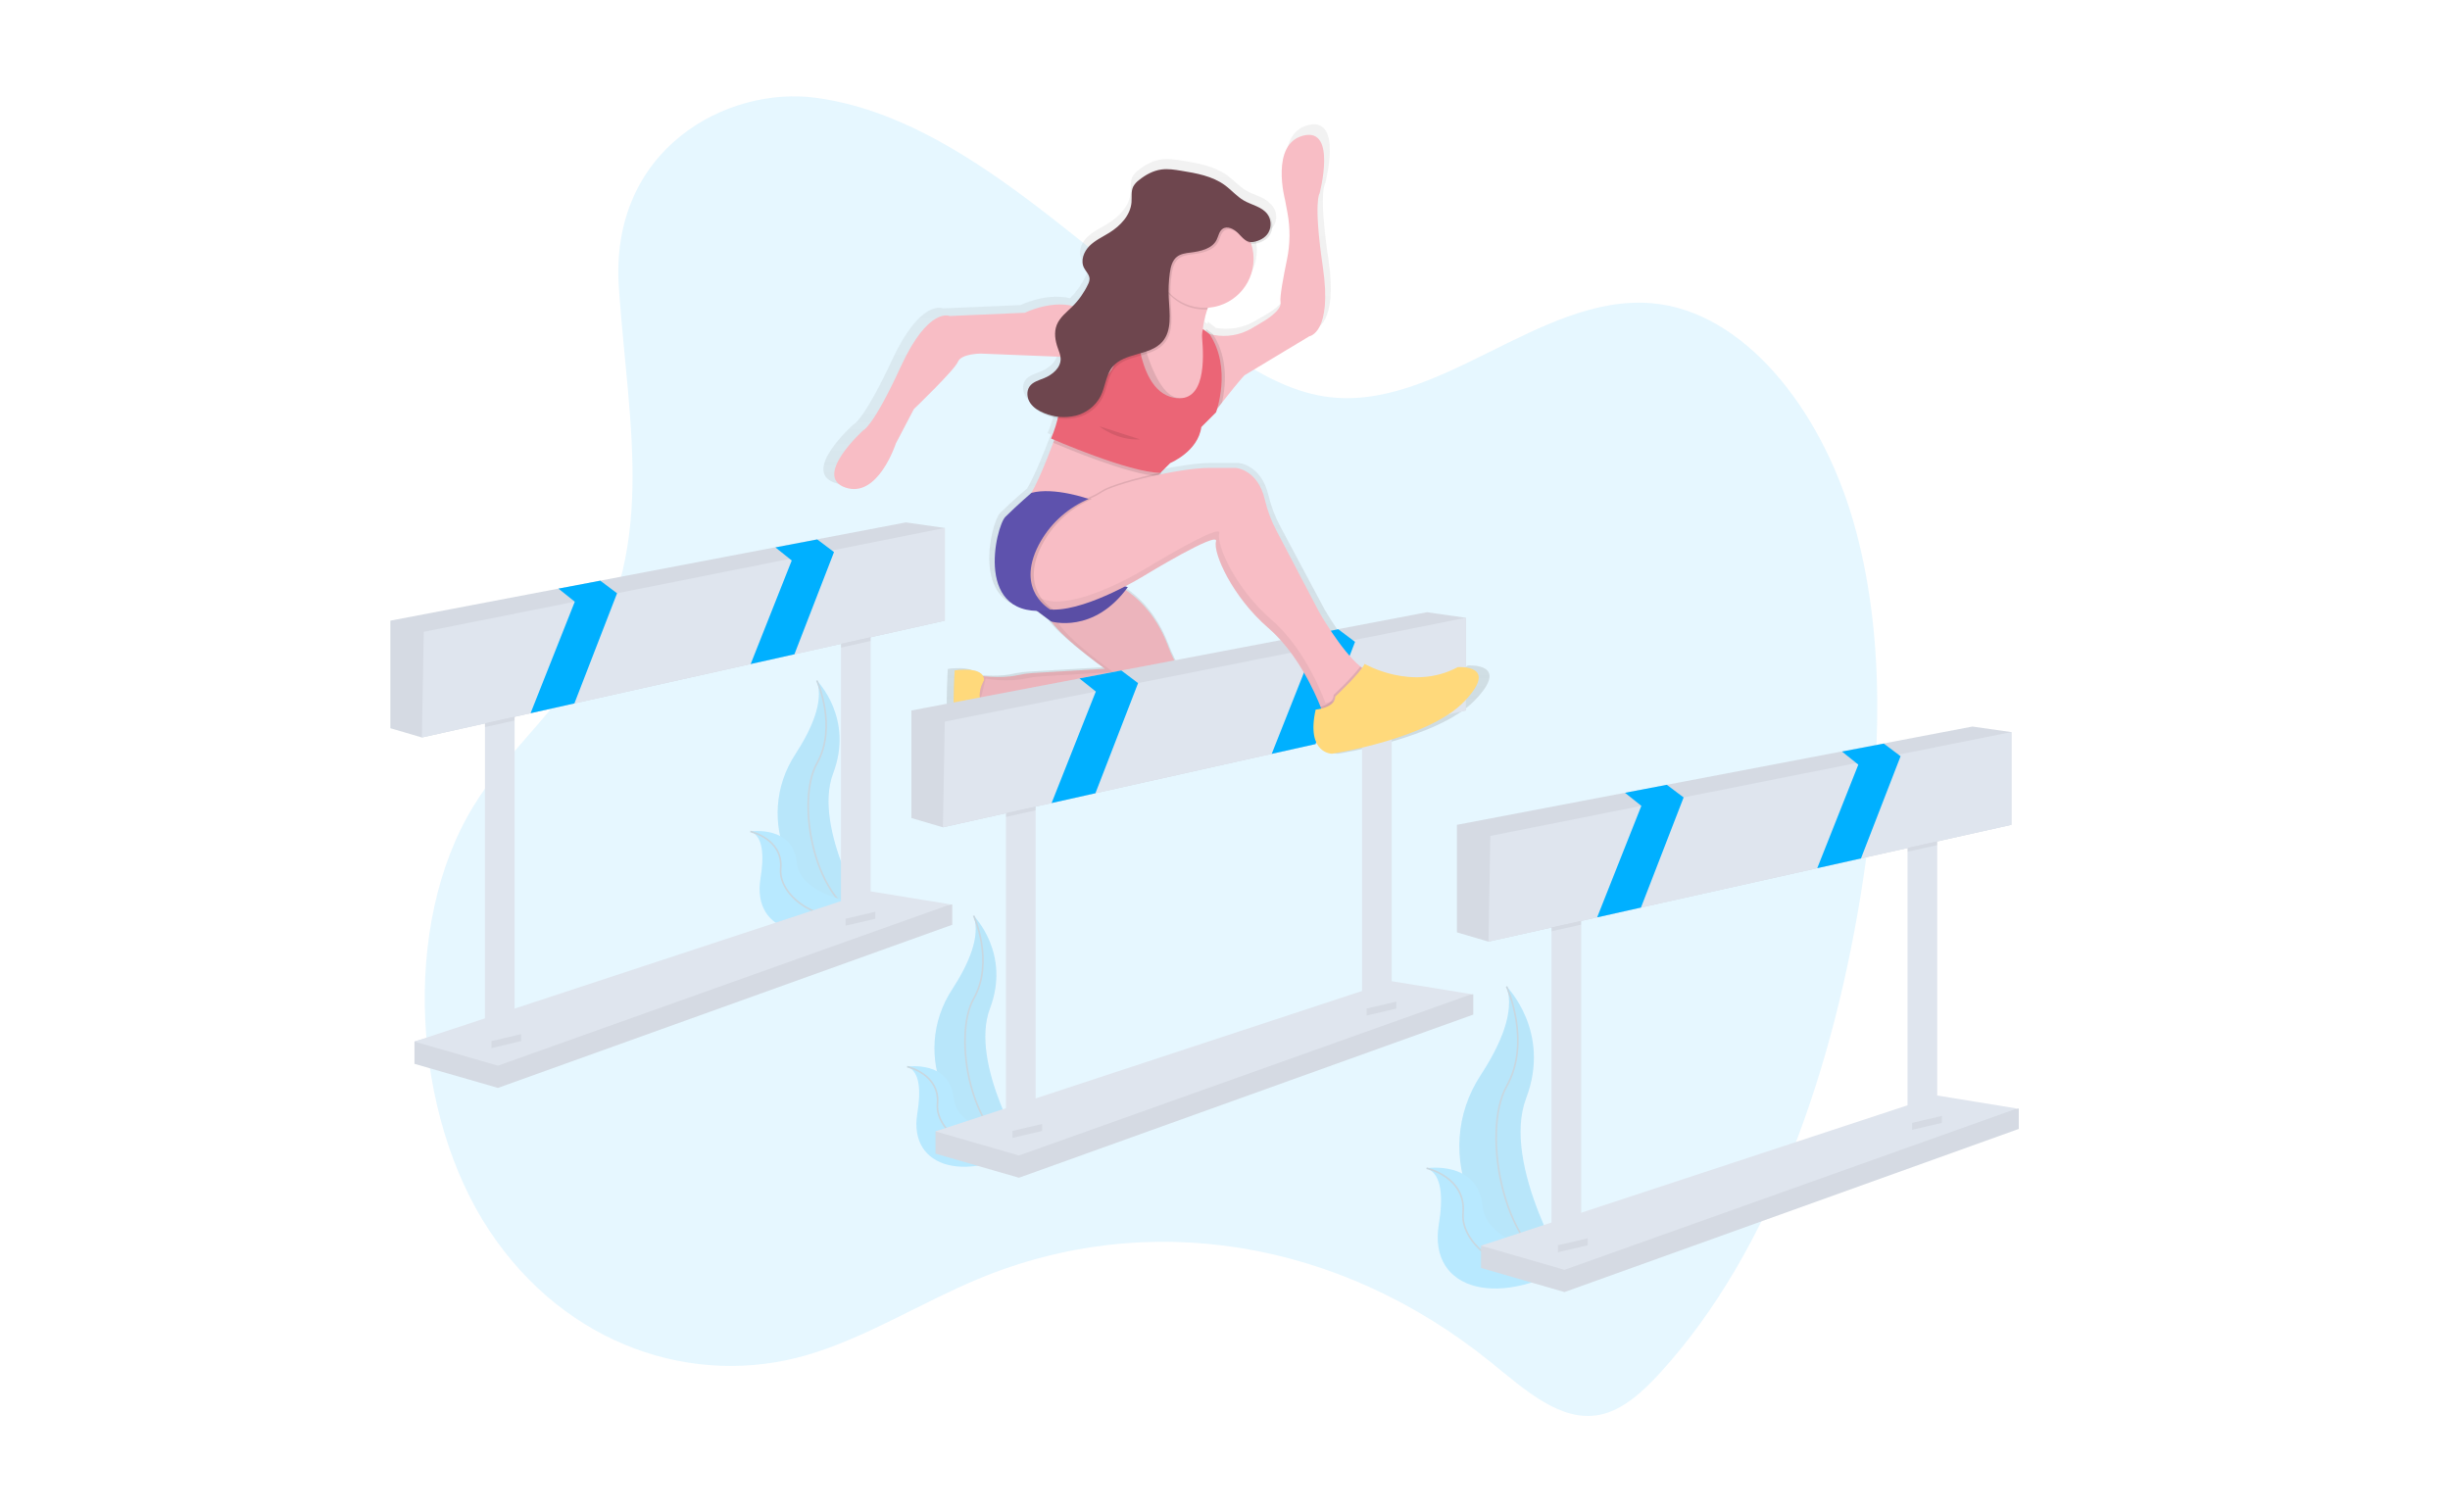 <?xml version="1.0" encoding="UTF-8"?>
<svg width="1500px" height="926px" viewBox="0 0 1500 926" version="1.1" xmlns="http://www.w3.org/2000/svg" xmlns:xlink="http://www.w3.org/1999/xlink">
    <title>comfortable-being-uncomfortable</title>
    <defs>
        <linearGradient x1="50.005%" y1="99.996%" x2="50.005%" y2="-0.01%" id="linearGradient-1">
            <stop stop-color="#808080" stop-opacity="0.25" offset="0%"></stop>
            <stop stop-color="#808080" stop-opacity="0.12" offset="54%"></stop>
            <stop stop-color="#808080" stop-opacity="0.1" offset="100%"></stop>
        </linearGradient>
    </defs>
    <g id="comfortable-being-uncomfortable" stroke="none" stroke-width="1" fill="none" fill-rule="evenodd">
        <g id="cover" transform="translate(239, 59)">
            <path d="M260.64,0.9 C353.64,13.63 429.15,102.15 512.94,157.39 C531.61,169.7 551.18,180.54 571.87,183.75 C640.41,194.39 703.61,120.66 772.47,126.68 C828.28,131.56 875.61,190.68 895.69,260.22 C915.77,329.76 912.69,407.54 901.54,480.54 C884.08,594.54 845.4,706.69 778.07,780.84 C766.96,793.08 754.55,804.53 740.28,807.31 C716.5,812 694.45,791.85 673.87,775.19 C580.99,699.97 463.57,680.87 359.87,724.11 C324.75,738.75 291.16,760.11 255.22,770.65 C186.01,790.91 107.69,765.31 60.7,694.65 C13.71,623.99 6.07,507.85 50.84,434.65 C69.53,404.1 95.29,382.53 114.91,353.05 C164.21,279.05 146.01,204.23 139.91,117.45 C133.9,31.94 206.31,-6.53 260.64,0.9 Z" id="Path" fill="#00B0FF" fill-rule="nonzero" opacity="0.1"></path>
            <g id="Group" opacity="0.2" transform="translate(634, 545)">
                <path d="M49.38,0 C49.38,0 76.89,27.51 61.38,68.33 C45.87,109.15 88,177.03 88,177.03 L86.71,176.82 C30.21,166.82 2.14,102.23 33.56,54.23 C45.22,36.42 54.81,15.48 49.38,0 Z" id="Path" fill="#00B0FF" fill-rule="nonzero"></path>
                <path d="M49.38,0.5 C49.38,0.5 76.89,28.01 61.38,68.83 C45.87,109.65 88,177.53 88,177.53 L86.71,177.32 C30.21,167.32 2.14,102.73 33.56,54.73 C45.22,36.87 54.81,15.94 49.38,0.5 Z" id="Path" fill="#000000" fill-rule="nonzero" opacity="0.1"></path>
                <path d="M49.38,0 C49.38,0 64.91,33.72 49.38,61.23 C33.85,88.74 46.72,165.94 87.98,177.03" id="Path" stroke="#535461"></path>
                <path d="M0.39,111.3 C0.39,111.3 31.78,106.3 34.64,134.43 C37.5,162.56 95,166.43 95,166.43 L93.92,167.15 C46.44,198.32 1.06,187 7.92,145.62 C10.45,130.27 10.24,114.81 0.39,111.3 Z" id="Path" fill="#00B0FF" fill-rule="nonzero"></path>
                <path d="M0.39,111.3 C0.39,111.3 24.76,116.65 22.75,138.8 C20.74,160.95 58.93,187.51 95,166.46" id="Path" stroke="#535461"></path>
            </g>
            <g id="Group" opacity="0.2" transform="translate(316, 501)">
                <path d="M41.1,0.68 C41.1,0.68 63.96,23.54 51.1,57.45 C38.24,91.36 73.22,147.77 73.22,147.77 L72.15,147.59 C25.21,139.3 1.88,85.59 27.98,45.73 C37.64,30.9 45.61,13.51 41.1,0.68 Z" id="Path" fill="#00B0FF" fill-rule="nonzero"></path>
                <path d="M41.1,1.06 C41.1,1.06 63.96,23.92 51.1,57.83 C38.24,91.74 73.22,148.15 73.22,148.15 L72.1,148 C25.16,139.71 1.83,86 27.93,46.14 C37.64,31.28 45.61,13.89 41.1,1.06 Z" id="Path" fill="#000000" fill-rule="nonzero" opacity="0.1"></path>
                <path d="M41.1,0.68 C41.1,0.68 54,28.68 41.1,51.55 C28.2,74.42 38.89,138.55 73.17,147.77" id="Path" stroke="#535461"></path>
                <path d="M0.39,93.13 C0.39,93.13 26.5,89 28.85,112.35 C31.2,135.7 79,139 79,139 L78.1,139.6 C38.65,165.5 0.94,156.1 6.63,121.71 C8.74,108.88 8.57,96 0.39,93.13 Z" id="Path" fill="#00B0FF" fill-rule="nonzero"></path>
                <path d="M0.39,93.13 C0.39,93.13 20.63,97.57 18.97,115.98 C17.31,134.39 49.03,156.46 78.97,138.98" id="Path" stroke="#535461"></path>
            </g>
            <g id="Group" opacity="0.2" transform="translate(220, 357)">
                <path d="M41.1,0.68 C41.1,0.68 63.96,23.54 51.1,57.45 C38.24,91.36 73.22,147.77 73.22,147.77 L72.15,147.59 C25.21,139.3 1.88,85.59 27.98,45.73 C37.64,30.9 45.61,13.51 41.1,0.68 Z" id="Path" fill="#00B0FF" fill-rule="nonzero"></path>
                <path d="M41.1,1.06 C41.1,1.06 63.96,23.92 51.1,57.83 C38.24,91.74 73.22,148.15 73.22,148.15 L72.1,148 C25.16,139.71 1.83,86 27.93,46.14 C37.64,31.28 45.61,13.89 41.1,1.06 Z" id="Path" fill="#000000" fill-rule="nonzero" opacity="0.1"></path>
                <path d="M41.1,0.68 C41.1,0.68 54,28.68 41.1,51.55 C28.2,74.42 38.89,138.55 73.17,147.77" id="Path" stroke="#535461"></path>
                <path d="M0.39,93.13 C0.39,93.13 26.5,89 28.85,112.35 C31.2,135.7 79,139 79,139 L78.1,139.6 C38.65,165.5 0.94,156.1 6.63,121.71 C8.74,108.88 8.57,96 0.39,93.13 Z" id="Path" fill="#00B0FF" fill-rule="nonzero"></path>
                <path d="M0.39,93.13 C0.39,93.13 20.63,97.57 18.97,115.98 C17.31,134.39 49.03,156.46 78.97,138.98" id="Path" stroke="#535461"></path>
            </g>
            <polygon id="Path" fill="#DFE5EE" fill-rule="nonzero" points="14.76 592.38 14.76 578.75 294.05 500.42 344 494.74 344 507.23 65.85 607.13"></polygon>
            <polygon id="Path" fill="#000000" fill-rule="nonzero" opacity="0.05" points="14.76 592.38 14.76 578.75 294.05 500.42 344 494.74 344 507.23 65.85 607.13"></polygon>
            <polygon id="Path" fill="#DFE5EE" fill-rule="nonzero" points="14.76 578.75 294.05 486.79 342.87 494.74 65.85 593.51"></polygon>
            <rect id="Rectangle" fill="#DFE5EE" fill-rule="nonzero" x="57.9" y="370.99" width="18.17" height="211.17"></rect>
            <rect id="Rectangle" fill="#DFE5EE" fill-rule="nonzero" x="275.88" y="322.17" width="18.17" height="185.06"></rect>
            <polygon id="Path" fill="#DFE5EE" fill-rule="nonzero" points="339.46 264.27 339.46 321.04 112.67 371.7 85.84 377.7 19.3 392.56 0 386.88 0 321.04 102.91 301.42 128.52 296.54 315.62 260.87"></polygon>
            <polygon id="Path" fill="#000000" fill-rule="nonzero" opacity="0.05" points="339.46 264.27 339.46 321.04 112.67 371.7 85.84 377.7 19.3 392.56 0 386.88 0 321.04 102.91 301.42 128.52 296.54 315.62 260.87"></polygon>
            <polygon id="Path" fill="#000000" fill-rule="nonzero" opacity="0.05" points="76.07 370.99 76.07 382.15 57.9 386.21 57.9 370.99"></polygon>
            <polygon id="Path" fill="#000000" fill-rule="nonzero" opacity="0.05" points="294.05 322.17 294.05 333.46 275.88 337.51 275.88 322.17"></polygon>
            <polygon id="Path" fill="#DFE5EE" fill-rule="nonzero" points="339.46 264.27 339.46 321.04 247.38 341.61 220.6 347.59 112.67 371.7 85.84 377.7 19.3 392.56 20.44 327.85 112.91 309.42 138.78 304.27 138.79 304.27 244.5 283.2 270.32 278.05"></polygon>
            <polygon id="Path" fill="#00B0FF" fill-rule="nonzero" points="138.79 304.27 112.67 371.7 85.84 377.7 112.91 309.42 102.91 301.42 128.52 296.54 138.78 304.27"></polygon>
            <polygon id="Path" fill="#00B0FF" fill-rule="nonzero" points="271.62 279.03 247.38 341.61 220.6 347.59 245.74 284.18 244.5 283.2 235.74 276.18 261.35 271.3 270.32 278.05 271.61 279.03"></polygon>
            <polygon id="Path" fill="#000000" fill-rule="nonzero" opacity="0.05" points="61.88 578.47 80.04 574.21 80.04 578.47 61.88 582.73"></polygon>
            <polygon id="Path" fill="#000000" fill-rule="nonzero" opacity="0.05" points="278.72 503.54 296.88 499.28 296.88 503.54 278.72 507.8"></polygon>
            <path d="M659.73,348.51 C630.78,363.76 600.81,346.51 600.81,346.51 C600.34,347.391 599.802,348.233 599.2,349.03 C598.83,348.75 598.45,348.46 598.07,348.15 C585.63,337.98 571.86,313.97 571.86,313.97 L545.03,263.66 C541.743,257.614 539.265,251.162 537.66,244.47 C533.24,225.29 519.13,224.47 519.13,224.47 L502.6,224.47 C494.6,224.47 483.04,226.15 471.6,228.47 C471.904,228.158 472.103,227.76 472.17,227.33 L471.62,227.44 L477.76,221.44 C477.76,221.44 495.33,214.32 497.4,199.07 L506.7,189.92 C506.7,189.92 507,189.12 507.42,187.71 L510.51,183.82 C523.97,166.97 524.94,166.69 524.94,166.69 L565.75,142.54 C565.75,142.54 580.4,140.46 574.29,99.49 C568.18,58.52 572.29,53.49 572.29,53.49 C572.29,53.49 583.39,12.44 562.11,17.55 C540.83,22.66 550.45,57.75 550.45,57.75 L551.93,65.5 C553.785,75.206 553.683,85.184 551.63,94.85 C549.42,105.3 546.95,118.21 547.57,121.29 C548.66,126.66 536.37,133.46 536.37,133.46 L529.42,137.52 C522.062,141.815 513.396,143.293 505.03,141.68 L504.66,141.12 L500.5,138 C500.376,138.427 500.276,138.861 500.2,139.3 L498.5,138 L498.5,138.1 C498.5,137.74 498.5,137.4 498.58,137.02 C499.068,133.174 499.97,129.392 501.27,125.74 C501.38,125.4 501.52,125.04 501.64,124.74 C517.772,123.762 530.388,110.451 530.5,94.29 C530.501,91.082 529.988,87.895 528.98,84.85 C529.767,84.996 530.573,84.996 531.36,84.85 C535.1,84.25 539.07,82.33 541.01,79.02 C543.106,75.305 542.796,70.7 540.22,67.3 C539.743,66.692 539.207,66.133 538.62,65.63 C535.07,61.63 529.13,60.63 524.41,57.94 C519.92,55.41 516.51,51.37 512.33,48.36 C504.43,42.65 494.33,40.93 484.69,39.36 C480.55,38.69 476.34,38.02 472.18,38.57 C466.92,39.27 462.08,41.9 457.96,45.19 C456.499,46.24 455.276,47.586 454.37,49.14 C452.84,52.14 453.51,55.66 453.24,58.98 C452.58,67.06 446.24,73.64 439.24,77.93 C434.94,80.56 430.24,82.66 426.63,86.19 C423.02,89.72 420.89,95.29 423.14,99.75 C424.33,102.11 426.68,104.08 426.7,106.75 C426.622,107.924 426.28,109.066 425.7,110.09 C423.298,115.105 420.054,119.671 416.11,123.59 C401.51,120.07 385.75,127.81 385.75,127.81 L338.2,129.81 C338.2,129.81 324.76,123.71 307.2,161.33 C289.64,198.95 283.42,200.99 283.42,200.99 C283.42,200.99 251.42,229.46 272.05,236.58 C292.68,243.7 304.05,209.12 304.05,209.12 L315.5,187.84 C315.5,187.84 341.34,163.43 343.41,158.35 C345.48,153.27 357.88,153.27 357.88,153.27 L408.29,155.27 C408.356,155.677 408.396,156.088 408.41,156.5 C408.53,162.14 403.24,166.5 397.92,168.59 C394.56,169.93 390.72,170.94 388.67,173.88 C386.62,176.82 387.11,181.09 389.17,184.09 C389.798,184.986 390.534,185.802 391.36,186.52 C393.522,188.749 396.162,190.459 399.08,191.52 C401.5,192.484 404.018,193.182 406.59,193.6 C405.544,197.916 404.122,202.132 402.34,206.2 L404.34,207.06 L403.68,208.82 C400.86,216.31 395.05,231.09 389.91,240.03 C389.86,240.03 380.57,247.91 373.36,255.03 C367.85,260.45 354.57,312.63 393.43,313.57 L402.3,320.11 L402.48,320.11 C410.37,331.25 436.42,349.55 436.42,349.55 L390.35,352.27 C388.052,352.41 385.765,352.687 383.5,353.1 C382.747,353.233 381.993,353.383 381.24,353.55 C373.12,355.33 364.13,354.7 359.31,354.13 C356.12,348.13 341.31,350.57 341.31,350.57 C341.31,350.57 339.24,381.08 342.31,398.36 C345.38,415.64 356.78,404.46 356.78,404.46 C354.71,389.21 371.78,377.99 371.78,377.99 L371.78,377.99 C373.95,376.9 376.52,375.58 379.54,373.99 C389.12,368.85 434.69,376.71 448.78,379.31 C451.882,379.888 455.035,380.156 458.19,380.11 C498.58,379.45 488.09,359.75 488.09,359.75 L479.96,343.75 C478.626,341.09 477.438,338.359 476.4,335.57 C469.22,316.57 458.06,306.11 449.51,300.51 C449.97,299.93 450.43,299.35 450.88,298.74 C450.88,298.74 450.2,298.58 449.17,298.27 C456.39,294.58 461.17,291.63 461.17,291.63 C461.17,291.63 508.72,263.16 506.66,270.28 C504.6,277.4 517,304.85 539.74,324.17 C540.4,324.73 541.04,325.3 541.68,325.88 L542.3,326.45 L543.57,327.65 L544.26,328.32 L545.44,329.5 L546.1,330.18 L547.35,331.52 L547.85,332.06 C548.417,332.687 548.977,333.32 549.53,333.96 L549.89,334.39 C550.317,334.897 550.74,335.403 551.16,335.91 L551.73,336.62 L552.73,337.9 L553.31,338.65 L554.31,339.96 L554.83,340.65 L555.99,342.26 L556.27,342.64 C556.743,343.307 557.207,343.973 557.66,344.64 L558,345.15 L559,346.66 L559.42,347.31 L560.31,348.71 L560.7,349.33 L561.63,350.86 L561.9,351.3 C562.707,352.633 563.473,353.967 564.2,355.3 L564.32,355.52 L565.27,357.24 L565.42,357.52 L566.33,359.24 L566.39,359.36 C568.953,364.254 571.247,369.285 573.26,374.43 C572.098,374.71 570.919,374.91 569.73,375.03 C563.53,402.49 580.07,402.49 580.07,402.49 C580.07,402.49 641.07,393.34 663.81,369.95 C686.55,346.56 659.73,348.51 659.73,348.51 Z" id="Path" fill="url(#linearGradient-1)" fill-rule="nonzero"></path>
            <path d="M438.5,296.5 C438.5,296.5 463.64,303.02 476.18,336.72 C477.187,339.446 478.338,342.117 479.63,344.72 L487.5,360.5 C487.5,360.5 497.65,379.87 458.58,380.5 C455.528,380.544 452.479,380.279 449.48,379.71 C435.85,377.16 391.77,369.43 382.48,374.48 C377.288,377.421 371.948,380.091 366.48,382.48 L355.48,370.48 L359.48,354.48 C359.48,354.48 372.69,356.96 384.1,354.41 C386.998,353.756 389.944,353.335 392.91,353.15 L437.5,350.5 C437.5,350.5 402.5,325.5 402.5,316.5 C402.5,307.5 438.5,296.5 438.5,296.5 Z" id="Path" fill="#F8BDC5" fill-rule="nonzero"></path>
            <path d="M363.5,357.5 C363.5,357.5 352.5,375.44 374.99,378.5 C374.99,378.5 358.5,389.5 360.5,404.5 C360.5,404.5 349.5,415.5 346.5,398.5 C343.5,381.5 345.5,351.5 345.5,351.5 C345.5,351.5 363.5,348.5 363.5,357.5 Z" id="Path" fill="#000000" fill-rule="nonzero" opacity="0.05"></path>
            <path d="M438.5,296.5 C438.5,296.5 463.64,303.02 476.18,336.72 C477.187,339.446 478.338,342.117 479.63,344.72 L487.5,360.5 C487.5,360.5 497.65,379.87 458.58,380.5 C455.528,380.544 452.479,380.279 449.48,379.71 C435.85,377.16 391.77,369.43 382.48,374.48 C377.288,377.421 371.948,380.091 366.48,382.48 L355.48,370.48 L359.48,354.48 C359.48,354.48 372.69,356.96 384.1,354.41 C386.998,353.756 389.944,353.335 392.91,353.15 L437.5,350.5 C437.5,350.5 402.5,325.5 402.5,316.5 C402.5,307.5 438.5,296.5 438.5,296.5 Z" id="Path" fill="#000000" fill-rule="nonzero" opacity="0.05"></path>
            <path d="M360.5,372.5 L364.5,356.5 C364.5,356.5 377.71,358.98 389.12,356.43 C392.018,355.776 394.964,355.355 397.93,355.17 L442.5,352.5 C442.5,352.5 407.5,327.5 407.5,318.5 C407.5,309.5 443.5,298.5 443.5,298.5 L443.77,298.58 C442.077,297.736 440.313,297.04 438.5,296.5 C438.5,296.5 402.5,307.5 402.5,316.5 C402.5,325.5 437.5,350.5 437.5,350.5 L392.94,353.17 C389.974,353.355 387.028,353.776 384.13,354.43 C372.72,356.98 359.51,354.5 359.51,354.5 L355.51,370.5 L366.51,382.5 C366.51,382.5 367.25,382.2 368.77,381.5 L360.5,372.5 Z" id="Path" fill="#000000" fill-rule="nonzero" opacity="0.05"></path>
            <path d="M363.5,357.5 C363.5,357.5 352.5,375.44 374.99,378.5 C374.99,378.5 358.5,389.5 360.5,404.5 C360.5,404.5 349.5,415.5 346.5,398.5 C343.5,381.5 345.5,351.5 345.5,351.5 C345.5,351.5 363.5,348.5 363.5,357.5 Z" id="Path" fill="#FFD97B" fill-rule="nonzero"></path>
            <polygon id="Path" fill="#DFE5EE" fill-rule="nonzero" points="333.76 647.38 333.76 633.75 613.05 555.42 663 549.74 663 562.23 384.85 662.13"></polygon>
            <polygon id="Path" fill="#000000" fill-rule="nonzero" opacity="0.05" points="333.76 647.38 333.76 633.75 613.05 555.42 663 549.74 663 562.23 384.85 662.13"></polygon>
            <polygon id="Path" fill="#DFE5EE" fill-rule="nonzero" points="333.76 633.75 613.05 541.79 661.87 549.74 384.85 648.51"></polygon>
            <rect id="Rectangle" fill="#DFE5EE" fill-rule="nonzero" x="376.9" y="425.99" width="18.17" height="211.17"></rect>
            <rect id="Rectangle" fill="#DFE5EE" fill-rule="nonzero" x="594.88" y="377.17" width="18.17" height="185.06"></rect>
            <polygon id="Path" fill="#DFE5EE" fill-rule="nonzero" points="658.46 319.27 658.46 376.04 431.67 426.7 404.84 432.7 338.3 447.56 319 441.88 319 376.04 421.9 356.42 447.52 351.54 634.62 315.87"></polygon>
            <polygon id="Path" fill="#000000" fill-rule="nonzero" opacity="0.05" points="658.46 319.27 658.46 376.04 431.67 426.7 404.84 432.7 338.3 447.56 319 441.88 319 376.04 421.9 356.42 447.52 351.54 634.62 315.87"></polygon>
            <polygon id="Path" fill="#000000" fill-rule="nonzero" opacity="0.05" points="395.07 425.99 395.07 437.15 376.9 441.21 376.9 425.99"></polygon>
            <polygon id="Path" fill="#000000" fill-rule="nonzero" opacity="0.05" points="613.05 377.17 613.05 388.46 594.88 392.51 594.88 377.17"></polygon>
            <polygon id="Path" fill="#DFE5EE" fill-rule="nonzero" points="658.46 319.27 658.46 376.04 566.38 396.61 539.6 402.59 431.67 426.7 404.84 432.7 338.3 447.56 339.44 382.85 431.91 364.42 457.78 359.27 457.79 359.27 563.5 338.2 589.32 333.05"></polygon>
            <polygon id="Path" fill="#00B0FF" fill-rule="nonzero" points="457.79 359.27 431.67 426.7 404.84 432.7 431.91 364.42 421.9 356.42 447.52 351.54 457.78 359.27"></polygon>
            <polygon id="Path" fill="#00B0FF" fill-rule="nonzero" points="590.62 334.03 566.38 396.61 539.6 402.59 564.74 339.18 563.5 338.2 554.74 331.18 580.35 326.3 589.32 333.05 590.61 334.03"></polygon>
            <polygon id="Path" fill="#000000" fill-rule="nonzero" opacity="0.05" points="380.88 633.47 399.04 629.21 399.04 633.47 380.88 637.73"></polygon>
            <polygon id="Path" fill="#000000" fill-rule="nonzero" opacity="0.05" points="597.72 558.54 615.88 554.28 615.88 558.54 597.72 562.79"></polygon>
            <path d="M562.63,146.9 L523.15,170.65 C523.15,170.65 522.21,170.93 509.15,187.5 L504.46,193.5 C494.54,206.25 473.92,210.5 473.92,210.5 L460.84,190.38 L458.08,165.94 L460.98,156.07 L463.28,148.25 L483.4,151.13 L491.5,155.5 L501.5,145.5 C502.28,145.71 503.07,145.9 503.86,146.05 C511.954,147.646 520.352,146.204 527.45,142 L534.17,138 C534.17,138 546.05,131.31 545,126 C544.4,123 546.79,110.28 548.93,100 C550.916,90.492 551.014,80.686 549.22,71.14 L547.79,63.52 C547.79,63.52 538.5,29 559.07,24 C579.64,19 568.92,59.34 568.92,59.34 C568.92,59.34 564.98,64.28 570.92,104.57 C576.86,144.86 562.63,146.9 562.63,146.9 Z" id="Path" fill="#F8BDC5" fill-rule="nonzero"></path>
            <path d="M497.55,141.54 C496.43,152.12 501.5,153.54 501.5,153.54 L504.5,165.54 L504.5,178.54 L495.5,193.54 L473.5,193.54 L454.5,184.54 L454.5,142.54 L451.5,132.54 C453.179,132.432 454.849,132.215 456.5,131.89 C466.15,129.96 471.62,124.6 474.7,118.78 C479.5,109.67 478.5,99.5 478.5,99.5 C478.5,99.5 518.5,88.5 504.5,119.5 C502.64,123.63 501.22,127.26 500.15,130.5 C498.896,134.078 498.025,137.779 497.55,141.54 L497.55,141.54 Z" id="Path" fill="#F8BDC5" fill-rule="nonzero"></path>
            <path d="M472.09,229.33 C472.025,229.773 471.818,230.184 471.5,230.5 C470.98,231.104 470.546,231.777 470.21,232.5 C465.53,241.33 456.5,272.5 456.5,272.5 L407.5,254.5 L406.79,254.32 L387.5,249.5 C392.97,245.59 402.11,222.14 405.83,212.08 C406.83,209.27 407.5,207.5 407.5,207.5 L459.5,212.5 C459.5,212.5 472.98,224.3 472.09,229.33 Z" id="Path" fill="#F8BDC5" fill-rule="nonzero"></path>
            <path d="M451.5,129.5 C451.5,129.5 436.5,135.5 421.5,129.5 C406.5,123.5 388.5,132.5 388.5,132.5 L342.5,134.5 C342.5,134.5 329.5,128.5 312.5,165.5 C295.5,202.5 289.5,204.5 289.5,204.5 C289.5,204.5 258.5,232.5 278.5,239.5 C298.5,246.5 309.5,212.5 309.5,212.5 L320.5,191.5 C320.5,191.5 345.5,167.5 347.5,162.5 C349.5,157.5 361.5,157.5 361.5,157.5 L411.5,159.5 L411.19,174.12 L426.5,187.5 L440.5,175.5 L451.5,153.5 L451.5,129.5 Z" id="Path" fill="#F8BDC5" fill-rule="nonzero"></path>
            <path d="M504.5,119.5 C502.64,123.63 501.22,127.26 500.15,130.5 C499.61,130.5 499.05,130.5 498.5,130.5 C489.163,130.51 480.357,126.16 474.69,118.74 C479.5,109.67 478.5,99.5 478.5,99.5 C478.5,99.5 518.5,88.5 504.5,119.5 Z" id="Path" fill="#000000" fill-rule="nonzero" opacity="0.1"></path>
            <circle id="Oval" fill="#F8BDC5" fill-rule="nonzero" cx="498.5" cy="99.5" r="30"></circle>
            <path d="M472.09,229.33 C472.025,229.773 471.818,230.184 471.5,230.5 C470.98,231.104 470.546,231.777 470.21,232.5 C452.42,231.72 413.49,215.39 405.83,212.12 C406.83,209.31 407.5,207.54 407.5,207.54 L459.5,212.54 C459.5,212.54 472.98,224.3 472.09,229.33 Z" id="Path" fill="#000000" fill-rule="nonzero" opacity="0.1"></path>
            <path d="M509.19,187.5 L504.5,193.5 C494.58,206.25 473.96,210.5 473.96,210.5 L460.88,190.38 L458.12,165.94 L459,142 C461.79,155 469.59,182.12 481.5,184.5 C501.41,188.5 499.98,159.97 499,148 C498.851,146.152 499.02,144.291 499.5,142.5 L503.5,145.5 L503.86,146.05 C513.39,160.85 511.25,178.47 509.19,187.5 Z" id="Path" fill="#000000" fill-rule="nonzero" opacity="0.1"></path>
            <path d="M456.5,127.5 L446.5,127.5 C446.5,127.5 456.5,191.5 409.5,173.5 C409.5,173.5 413.5,188.5 404.5,209.5 C404.5,209.5 452.5,230.5 471.5,230.5 L477.5,224.5 C477.5,224.5 494.5,217.5 496.5,202.5 L505.5,193.5 C505.5,193.5 515.5,166.5 501.5,145.5 L497.5,142.5 C497.019,144.291 496.85,146.152 497,148 C498,160 499.41,188.48 479.5,184.5 C454.5,179.5 456.5,127.5 456.5,127.5 Z" id="Path" fill="#EB6576" fill-rule="nonzero"></path>
            <path d="M388.5,309.5 L404.5,321.5 C404.5,321.5 430.5,329.5 451.5,300.5 C451.5,300.5 438.5,297.5 440.5,290.5 C442.5,283.5 388.5,309.5 388.5,309.5 Z" id="Path" fill="#5E52AD" fill-rule="nonzero"></path>
            <path d="M388.5,309.5 L404.5,321.5 C404.5,321.5 430.5,329.5 451.5,300.5 C451.5,300.5 438.5,297.5 440.5,290.5 C442.5,283.5 388.5,309.5 388.5,309.5 Z" id="Path" fill="#000000" fill-rule="nonzero" opacity="0.05"></path>
            <path d="M472.09,230.33 C472.025,230.773 471.818,231.184 471.5,231.5 C467.5,235.5 456.5,273.5 456.5,273.5 L407.5,255.5 L406.79,255.32 C410.587,252.921 414.605,250.892 418.79,249.26 C422.2,247.94 425.63,246.54 428.6,245.2 C431.007,244.17 433.319,242.932 435.51,241.5 C439.7,238.5 455.79,233.7 472.09,230.33 Z" id="Path" fill="#000000" fill-rule="nonzero" opacity="0.1"></path>
            <path d="M585.5,372.5 L570.5,376.5 C570.5,376.5 570.16,375.5 569.5,373.76 C566.3,365.62 555.64,341.15 537.5,325.5 C515.5,306.5 503.5,279.5 505.5,272.5 C507.5,265.5 461.5,293.5 461.5,293.5 C461.5,293.5 428.15,314.25 406.11,314.28 C402.817,314.373 399.541,313.767 396.5,312.5 C388,308.67 384.56,301.96 383.41,295.5 C382.033,287.232 384.212,278.766 389.41,272.19 C397.03,262.339 407.196,254.756 418.81,250.26 C422.22,248.94 425.65,247.54 428.62,246.2 C431.027,245.17 433.339,243.932 435.53,242.5 C442.53,237.5 482.53,227.5 501.53,227.5 L517.53,227.5 C517.53,227.5 531.17,228.3 535.45,247.16 C536.993,253.72 539.379,260.053 542.55,266 L568.5,315.5 C568.5,315.5 581.82,339.11 593.85,349.11 C597.28,351.97 600.61,353.72 603.5,353.5 C616.5,352.5 585.5,372.5 585.5,372.5 Z" id="Path" fill="#F8BDC5" fill-rule="nonzero"></path>
            <path d="M538.66,84.52 C540.685,80.863 540.388,76.36 537.9,73 C534.54,68.63 528.47,67.63 523.68,64.89 C519.33,62.4 516.04,58.43 512,55.47 C504.36,49.86 494.62,48.16 485.27,46.63 C481.27,45.97 477.19,45.31 473.17,45.86 C468.08,46.55 463.4,49.14 459.41,52.37 C457.994,53.406 456.812,54.728 455.94,56.25 C454.46,59.17 455.11,62.67 454.85,65.93 C454.21,73.88 448.07,80.35 441.3,84.56 C437.14,87.15 432.56,89.21 429.1,92.68 C425.64,96.15 423.55,101.63 425.73,106.01 C426.89,108.33 429.16,110.27 429.17,112.87 C429.104,114.023 428.783,115.146 428.23,116.16 C425.862,121.197 422.634,125.782 418.69,129.71 C415.15,133.23 410.92,136.39 409.08,141.04 C407.31,145.51 408.08,150.61 409.71,155.14 C410.47,157.3 411.42,159.46 411.46,161.74 C411.57,167.29 406.46,171.55 401.31,173.63 C398.06,174.94 394.31,175.94 392.36,178.83 C390.41,181.72 390.85,185.92 392.84,188.83 C394.83,191.74 398.04,193.69 401.34,195.02 C407.466,197.6 414.257,198.154 420.72,196.6 C427.203,194.98 432.703,190.704 435.87,184.82 C438.87,178.98 439.07,171.82 443.23,166.72 C450.56,157.81 466.02,160.06 473.67,151.41 C479.81,144.46 478.14,133.93 477.67,124.67 C477.398,119.511 477.613,114.339 478.31,109.22 C478.81,105.58 479.73,101.67 482.59,99.37 C484.9,97.51 488.02,97.09 490.96,96.73 C497.1,95.96 504.17,94.47 506.96,88.94 C508.12,86.64 508.47,83.74 510.56,82.24 C513.45,80.16 517.5,82.24 520.02,84.74 C522.8,87.51 525.13,90.92 529.36,90.23 C532.95,89.67 536.79,87.78 538.66,84.52 Z" id="Path" fill="#000000" fill-rule="nonzero" opacity="0.1"></path>
            <path d="M537.58,83.44 C539.603,79.781 539.302,75.277 536.81,71.92 C533.45,67.55 527.38,66.55 522.59,63.81 C518.24,61.32 514.95,57.35 510.91,54.39 C503.27,48.78 493.53,47.08 484.18,45.55 C480.18,44.89 476.1,44.23 472.08,44.78 C466.99,45.47 462.31,48.06 458.32,51.29 C456.904,52.326 455.722,53.648 454.85,55.17 C453.37,58.09 454.02,61.59 453.76,64.85 C453.12,72.8 446.98,79.27 440.21,83.48 C436.05,86.07 431.47,88.13 428.01,91.6 C424.55,95.07 422.46,100.55 424.64,104.93 C425.8,107.25 428.07,109.19 428.08,111.79 C428.014,112.943 427.693,114.066 427.14,115.08 C424.772,120.117 421.544,124.702 417.6,128.63 C414.06,132.15 409.83,135.31 407.99,139.96 C406.22,144.43 406.99,149.53 408.62,154.06 C409.38,156.22 410.33,158.38 410.37,160.66 C410.48,166.21 405.37,170.47 400.22,172.55 C396.97,173.86 393.22,174.86 391.27,177.75 C389.32,180.64 389.76,184.84 391.75,187.75 C393.74,190.66 396.95,192.61 400.25,193.94 C406.376,196.52 413.167,197.074 419.63,195.52 C426.113,193.9 431.613,189.624 434.78,183.74 C437.78,177.9 437.98,170.74 442.14,165.64 C449.47,156.73 464.93,158.98 472.58,150.33 C478.72,143.38 477.05,132.85 476.58,123.59 C476.308,118.431 476.523,113.259 477.22,108.14 C477.72,104.5 478.64,100.59 481.5,98.29 C483.81,96.43 486.93,96.01 489.87,95.65 C496.01,94.88 503.08,93.39 505.87,87.86 C507.03,85.56 507.38,82.66 509.47,81.16 C512.36,79.08 516.41,81.16 518.93,83.66 C521.71,86.43 524.04,89.84 528.27,89.15 C531.86,88.58 535.71,86.69 537.58,83.44 Z" id="Path" fill="#6E464E" fill-rule="nonzero"></path>
            <path d="M434,202 C434,202 445,211 459,210" id="Path" fill="#000000" fill-rule="nonzero" opacity="0.1"></path>
            <path d="M605.92,353.68 C600.18,359.32 587.5,367.5 587.5,367.5 L572.5,371.5 C572.5,371.5 561.5,339.5 539.5,320.5 C517.5,301.5 505.5,274.5 507.5,267.5 C509.5,260.5 463.5,288.5 463.5,288.5 C463.5,288.5 430.15,309.25 408.11,309.28 C404.817,309.373 401.541,308.767 398.5,307.5 C390,303.67 386.56,296.96 385.41,290.5 C384.634,286.061 384.915,281.501 386.23,277.19 C383.327,282.825 382.337,289.252 383.41,295.5 C384.56,301.96 388,308.67 396.5,312.5 C399.541,313.767 402.817,314.373 406.11,314.28 C428.11,314.28 461.5,293.5 461.5,293.5 C461.5,293.5 507.5,265.5 505.5,272.5 C503.5,279.5 515.5,306.5 537.5,325.5 C559.5,344.5 570.5,376.5 570.5,376.5 L585.5,372.5 C585.5,372.5 611.39,355.79 605.92,353.68 Z" id="Path" fill="#000000" fill-rule="nonzero" opacity="0.05"></path>
            <path d="M429.5,246.5 L427.8,247.29 C415.391,252.989 405.225,262.648 398.9,274.75 C385.5,300.83 403.21,312.58 406.11,314.28 C402.817,314.373 399.541,313.767 396.5,312.5 C388,308.67 384.56,301.96 383.41,295.5 C382.033,287.232 384.212,278.766 389.41,272.19 C397.03,262.339 407.196,254.756 418.81,250.26 C422.22,248.94 425.65,247.54 428.62,246.2 L429.5,246.5 Z" id="Path" fill="#000000" fill-rule="nonzero" opacity="0.1"></path>
            <path d="M427.5,246.5 C427.5,246.5 406.5,239.04 392.5,242.77 C392.5,242.77 383.5,250.5 376.5,257.5 C370.8,263.2 356.5,321.5 404.5,314.5 C404.5,314.5 382.34,303.08 396.9,274.75 C403.225,262.647 413.39,252.988 425.8,247.29 L427.5,246.5 Z" id="Path" fill="#5E52AD" fill-rule="nonzero"></path>
            <path d="M585.5,372.5 L570.5,376.5 C570.5,376.5 570.16,375.5 569.5,373.76 C572.99,372.84 577.5,370.76 577.5,366.5 C577.5,366.5 588.95,355.81 593.85,349.11 C597.28,351.97 600.61,353.72 603.5,353.5 C616.5,352.5 585.5,372.5 585.5,372.5 Z" id="Path" fill="#000000" fill-rule="nonzero" opacity="0.1"></path>
            <path d="M578.5,367.5 C578.5,367.5 593.5,353.5 596.5,347.5 C596.5,347.5 625.5,364.5 653.5,349.5 C653.5,349.5 679.5,347.5 657.5,370.5 C635.5,393.5 576.5,402.5 576.5,402.5 C576.5,402.5 560.5,402.5 566.5,375.5 C566.5,375.5 578.5,374.5 578.5,367.5 Z" id="Path" fill="#FFD97B" fill-rule="nonzero"></path>
            <polygon id="Path" fill="#DFE5EE" fill-rule="nonzero" points="667.76 717.38 667.76 703.75 947.05 625.42 997 619.74 997 632.23 718.85 732.13"></polygon>
            <polygon id="Path" fill="#000000" fill-rule="nonzero" opacity="0.05" points="667.76 717.38 667.76 703.75 947.05 625.42 997 619.74 997 632.23 718.85 732.13"></polygon>
            <polygon id="Path" fill="#DFE5EE" fill-rule="nonzero" points="667.76 703.75 947.05 611.79 995.87 619.74 718.85 718.51"></polygon>
            <rect id="Rectangle" fill="#DFE5EE" fill-rule="nonzero" x="710.9" y="495.99" width="18.17" height="211.17"></rect>
            <rect id="Rectangle" fill="#DFE5EE" fill-rule="nonzero" x="928.88" y="447.17" width="18.17" height="185.06"></rect>
            <polygon id="Path" fill="#DFE5EE" fill-rule="nonzero" points="992.46 389.27 992.46 446.04 765.67 496.7 738.84 502.7 672.3 517.56 653 511.88 653 446.04 755.9 426.42 781.52 421.54 968.62 385.87"></polygon>
            <polygon id="Path" fill="#000000" fill-rule="nonzero" opacity="0.05" points="992.46 389.27 992.46 446.04 765.67 496.7 738.84 502.7 672.3 517.56 653 511.88 653 446.04 755.9 426.42 781.52 421.54 968.62 385.87"></polygon>
            <polygon id="Path" fill="#000000" fill-rule="nonzero" opacity="0.05" points="729.07 495.99 729.07 507.15 710.9 511.21 710.9 495.99"></polygon>
            <polygon id="Path" fill="#000000" fill-rule="nonzero" opacity="0.05" points="947.05 447.17 947.05 458.46 928.88 462.51 928.88 447.17"></polygon>
            <polygon id="Path" fill="#DFE5EE" fill-rule="nonzero" points="992.46 389.27 992.46 446.04 900.38 466.61 873.6 472.59 765.67 496.7 738.84 502.7 672.3 517.56 673.44 452.85 765.91 434.42 791.78 429.27 791.79 429.27 897.5 408.2 923.32 403.05"></polygon>
            <polygon id="Path" fill="#00B0FF" fill-rule="nonzero" points="791.79 429.27 765.67 496.7 738.84 502.7 765.91 434.42 755.9 426.42 781.52 421.54 791.78 429.27"></polygon>
            <polygon id="Path" fill="#00B0FF" fill-rule="nonzero" points="924.62 404.03 900.38 466.61 873.6 472.59 898.74 409.18 897.5 408.2 888.74 401.18 914.35 396.3 923.32 403.05 924.61 404.03"></polygon>
            <polygon id="Path" fill="#000000" fill-rule="nonzero" opacity="0.05" points="714.88 703.47 733.04 699.21 733.04 703.47 714.88 707.73"></polygon>
            <polygon id="Path" fill="#000000" fill-rule="nonzero" opacity="0.05" points="931.72 628.54 949.88 624.28 949.88 628.54 931.72 632.79"></polygon>
        </g>
    </g>
</svg>